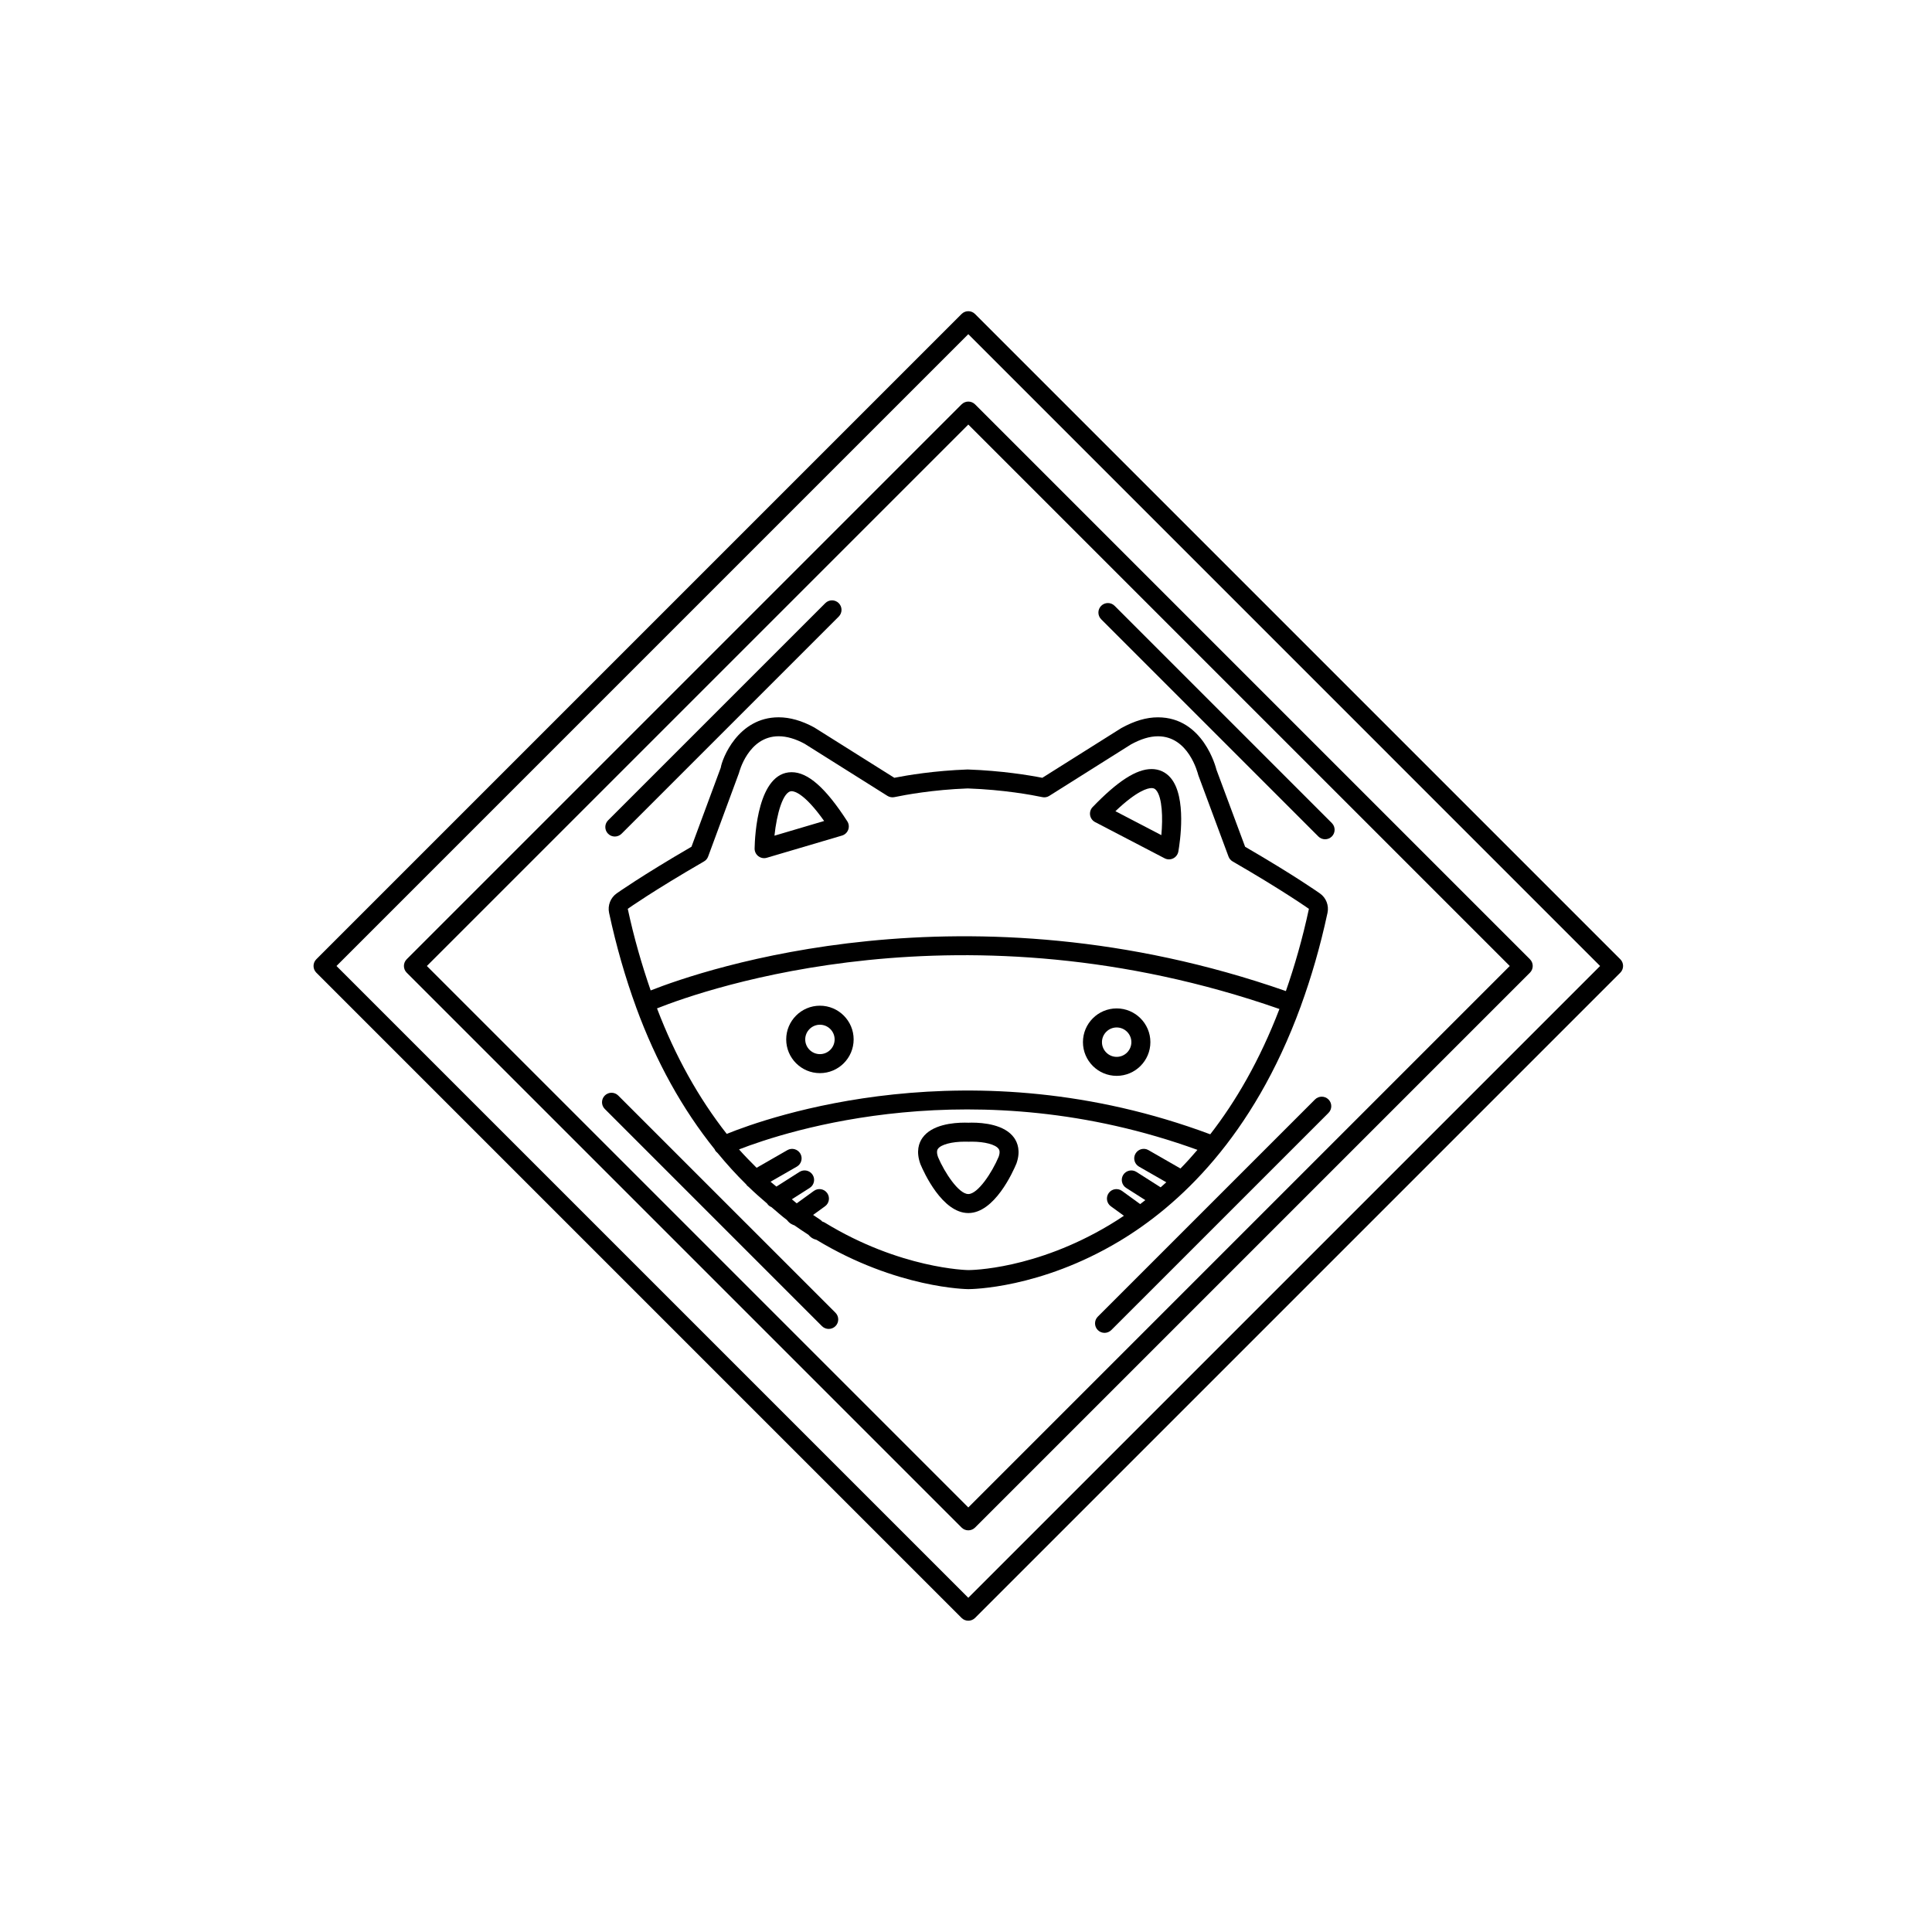 <?xml version="1.0" encoding="UTF-8"?>
<!-- Uploaded to: SVG Repo, www.svgrepo.com, Generator: SVG Repo Mixer Tools -->
<svg fill="#000000" width="800px" height="800px" version="1.1" viewBox="144 144 512 512" xmlns="http://www.w3.org/2000/svg">
 <g>
  <path d="m573.39 398.21-171-171c-0.984-0.984-2.578-0.984-3.562 0l-171 171c-0.984 0.984-0.984 2.578 0 3.562l171 171c0.492 0.492 1.137 0.734 1.785 0.734 0.645 0 1.289-0.246 1.785-0.734l171-171c0.98-0.984 0.98-2.574 0-3.562zm-172.78 169.22-167.44-167.43 167.44-167.44 167.43 167.44z"/>
  <path d="m398.83 251.16-147.05 147.05c-0.984 0.984-0.984 2.578 0 3.562l147.05 147.05c0.492 0.492 1.137 0.734 1.785 0.734 0.645 0 1.289-0.246 1.785-0.734l147.05-147.05c0.984-0.984 0.984-2.578 0-3.562l-147.05-147.05c-0.988-0.984-2.578-0.984-3.562 0zm145.27 148.84-143.49 143.49-143.49-143.49 143.49-143.49z"/>
  <path d="m439.93 411.24c-4.934 0-8.938 4.012-8.938 8.934 0 4.934 4.012 8.938 8.938 8.938 4.926 0 8.934-4.012 8.934-8.938 0-4.922-4.012-8.934-8.934-8.934zm0 12.84c-2.152 0-3.898-1.754-3.898-3.898 0-2.144 1.754-3.894 3.898-3.894 2.144 0 3.894 1.75 3.894 3.894 0 2.144-1.742 3.898-3.894 3.898z"/>
  <path d="m361.29 410.52c-4.934 0-8.938 4.012-8.938 8.934 0 4.934 4.012 8.938 8.938 8.938 4.926 0 8.934-4.012 8.934-8.938 0.004-4.922-4.004-8.934-8.934-8.934zm0 12.836c-2.152 0-3.898-1.754-3.898-3.898 0-2.144 1.754-3.894 3.898-3.894 2.144 0 3.894 1.75 3.894 3.894 0 2.144-1.742 3.898-3.894 3.898z"/>
  <path d="m381 350.12-21.211-13.336c-3.266-1.785-6.438-2.691-9.438-2.691-10.816 0-15.004 11.055-15.336 13.332l-7.766 20.969c-13.145 7.637-19.746 12.309-19.801 12.348-1.656 1.16-2.453 3.195-2.031 5.18 1.91 8.879 4.309 17.184 7.152 24.969v0.012 0.004c5.32 14.551 12.316 27.074 20.836 37.68 0.012 0.023 0.012 0.055 0.02 0.082 0.176 0.371 0.449 0.66 0.75 0.898 2.414 2.941 4.949 5.727 7.613 8.348 0.004 0.012 0.004 0.02 0.012 0.031 0.145 0.262 0.383 0.414 0.598 0.594 1.582 1.543 3.234 2.988 4.906 4.414 0.004 0.012 0.004 0.023 0.016 0.039 0.281 0.441 0.691 0.727 1.137 0.918 1.359 1.129 2.656 2.332 4.074 3.387 0.258 0.336 0.535 0.625 0.836 0.855 0.133 0.105 0.258 0.156 0.379 0.23 0.031 0.016 0.055 0.035 0.086 0.051 0.273 0.141 0.523 0.25 0.699 0.297 1.246 0.875 2.484 1.707 3.719 2.5 0.195 0.238 0.438 0.484 0.75 0.719 0.488 0.352 0.961 0.508 1.328 0.59 21.391 12.938 40.094 13.094 40.281 13.094 0.766 0 19.059-0.141 40.004-12.688 15.695-9.391 35.414-27.57 48.059-62.16 0.016-0.031 0.047-0.039 0.055-0.07 0.02-0.051 0.012-0.102 0.02-0.145 2.711-7.441 5.113-15.609 7.055-24.645 0.422-1.984-0.371-4.016-2.016-5.164-0.07-0.051-6.664-4.727-19.816-12.359l-7.594-20.41c-0.137-0.562-3.508-13.895-15.508-13.895-3.043 0-6.172 0.906-9.707 2.848l-20.938 13.18c-3.457-0.68-10.676-1.883-19.793-2.207-8.824 0.316-15.988 1.523-19.43 2.203zm83.723 94.48c-63.5-23.699-117.43-4.453-128.13-0.105-7.43-9.473-13.629-20.535-18.48-33.262 12.898-5.133 81.199-29.066 164.95 0.16-5.238 13.664-11.605 24.539-18.336 33.207zm-7.887 9.062-8.48-4.867c-1.195-0.695-2.742-0.289-3.441 0.934-0.695 1.203-0.277 2.746 0.934 3.441l7.231 4.144c-0.504 0.457-0.996 0.902-1.496 1.34l-6.43-4.09c-1.152-0.734-2.719-0.402-3.477 0.77-0.746 1.176-0.398 2.731 0.77 3.477l5.074 3.231c-0.453 0.359-0.91 0.715-1.359 1.055l-4.816-3.492c-1.125-0.812-2.695-0.574-3.516 0.555-0.816 1.129-0.57 2.699 0.555 3.516l3.465 2.516c-1.293 0.867-2.574 1.684-3.82 2.43-19.719 11.805-36.633 11.965-37.414 11.965-0.367-0.004-18.016-0.359-38.012-12.566-0.191-0.117-0.395-0.207-0.609-0.273-0.012 0-0.039-0.012-0.082-0.02-0.168-0.203-0.367-0.379-0.594-0.523-0.609-0.387-1.223-0.832-1.84-1.238l3.164-2.293c1.129-0.816 1.371-2.394 0.555-3.516-0.82-1.133-2.398-1.367-3.516-0.555l-4.539 3.293c-0.449-0.336-0.855-0.73-1.293-1.074l4.731-3.012c1.168-0.746 1.523-2.301 0.77-3.477-0.75-1.176-2.312-1.508-3.477-0.77l-6.117 3.891c-0.508-0.441-1.055-0.832-1.559-1.285l6.973-4c1.203-0.695 1.621-2.231 0.934-3.441-0.699-1.215-2.254-1.621-3.441-0.934l-8.156 4.684c-1.57-1.594-3.168-3.164-4.656-4.875 12.59-4.902 62.547-21.234 121.48 0.121-1.48 1.746-2.984 3.402-4.496 4.941zm-34.777-98.742 21.664-13.645c2.641-1.445 4.977-2.152 7.152-2.152 8.082 0 10.508 9.633 10.695 10.328l7.996 21.539c0.203 0.551 0.594 1.012 1.102 1.305 13.469 7.785 20.133 12.508 20.207 12.559-1.707 7.941-3.789 15.141-6.102 21.789-84.805-29.609-154.32-5.684-168.34-0.168-2.352-6.812-4.43-13.961-6.07-21.629 0.066-0.047 6.731-4.769 20.199-12.555 0.516-0.293 0.902-0.75 1.102-1.305l8.176-22.148c0.02-0.102 2.434-9.723 10.516-9.723 2.141 0 4.504 0.699 6.883 1.996l21.938 13.801c0.559 0.348 1.234 0.469 1.859 0.332 2.754-0.578 10.176-1.965 19.41-2.301 9.559 0.336 17.004 1.723 19.766 2.301 0.637 0.145 1.297 0.023 1.852-0.324z"/>
  <path d="m353.8 348.64c-8.969 0-9.758 16.836-9.82 20.211-0.016 0.801 0.352 1.566 0.992 2.051 0.441 0.336 0.977 0.52 1.527 0.52 0.242 0 0.48-0.035 0.715-0.105l19.922-5.883c0.762-0.227 1.371-0.797 1.648-1.543 0.277-0.746 0.188-1.57-0.246-2.242-5.734-8.875-10.422-13.008-14.738-13.008zm-4.559 16.824c0.59-5.715 2.273-11.789 4.559-11.789 0.75 0 3.441 0.621 8.605 7.894z"/>
  <path d="m434.21 361.86 18.418 9.594c0.367 0.191 0.766 0.289 1.164 0.289 0.383 0 0.762-0.09 1.117-0.262 0.719-0.352 1.223-1.031 1.367-1.824 0.414-2.359 2.262-14.379-2.004-19.469-1.305-1.559-3.062-2.379-5.094-2.379-4.039 0-8.996 3.203-15.617 10.07-0.551 0.57-0.797 1.367-0.672 2.156 0.133 0.785 0.617 1.457 1.32 1.824zm14.969-9.012c0.539 0 0.887 0.16 1.23 0.574 1.613 1.918 1.785 7.301 1.359 11.898l-12.172-6.344c5.769-5.481 8.574-6.129 9.582-6.129z"/>
  <path d="m401.53 441.51c-0.48 0-0.816 0.012-0.867 0.02-0.156-0.012-0.504-0.02-0.973-0.02-3.133 0-8.75 0.523-11.23 4.031-0.918 1.301-1.77 3.531-0.551 6.938 0.906 2.172 5.785 12.992 12.707 12.992 6.914 0 11.793-10.82 12.75-13.125 1.16-3.269 0.312-5.508-0.605-6.805-2.481-3.508-8.098-4.031-11.23-4.031zm7.137 9.02c-1.738 4.152-5.508 9.906-8.055 9.906l-0.012-0.004c-2.539 0-6.309-5.754-8-9.77-0.535-1.5-0.156-2.039-0.031-2.215 0.801-1.133 3.664-1.895 7.113-1.895l1.066 0.016 0.77-0.016c3.457 0 6.312 0.762 7.113 1.895 0.137 0.172 0.516 0.715 0.035 2.082z"/>
  <path d="m306.93 365.69c0.645 0 1.289-0.246 1.785-0.734l57.559-57.555c0.984-0.984 0.984-2.578 0-3.562-0.984-0.984-2.578-0.984-3.562 0l-57.559 57.555c-0.984 0.984-0.984 2.578 0 3.562 0.488 0.492 1.133 0.734 1.777 0.734z"/>
  <path d="m492.49 435.37-57.555 57.555c-0.984 0.984-0.984 2.578 0 3.562 0.492 0.492 1.137 0.734 1.785 0.734 0.645 0 1.289-0.246 1.785-0.734l57.559-57.555c0.984-0.984 0.984-2.578 0-3.562s-2.586-0.984-3.574 0z"/>
  <path d="m493.38 365.68c0.492 0.492 1.137 0.734 1.785 0.734 0.645 0 1.289-0.246 1.785-0.734 0.984-0.984 0.984-2.578 0-3.562l-57.562-57.566c-0.984-0.984-2.578-0.984-3.562 0-0.984 0.984-0.984 2.578 0 3.562z"/>
  <path d="m307.84 434.33c-0.984-0.984-2.578-0.984-3.562 0s-0.984 2.578 0 3.562l57.555 57.555c0.492 0.492 1.137 0.734 1.785 0.734 0.645 0 1.289-0.246 1.785-0.734 0.984-0.984 0.984-2.578 0-3.562z"/>
 </g>
</svg>
